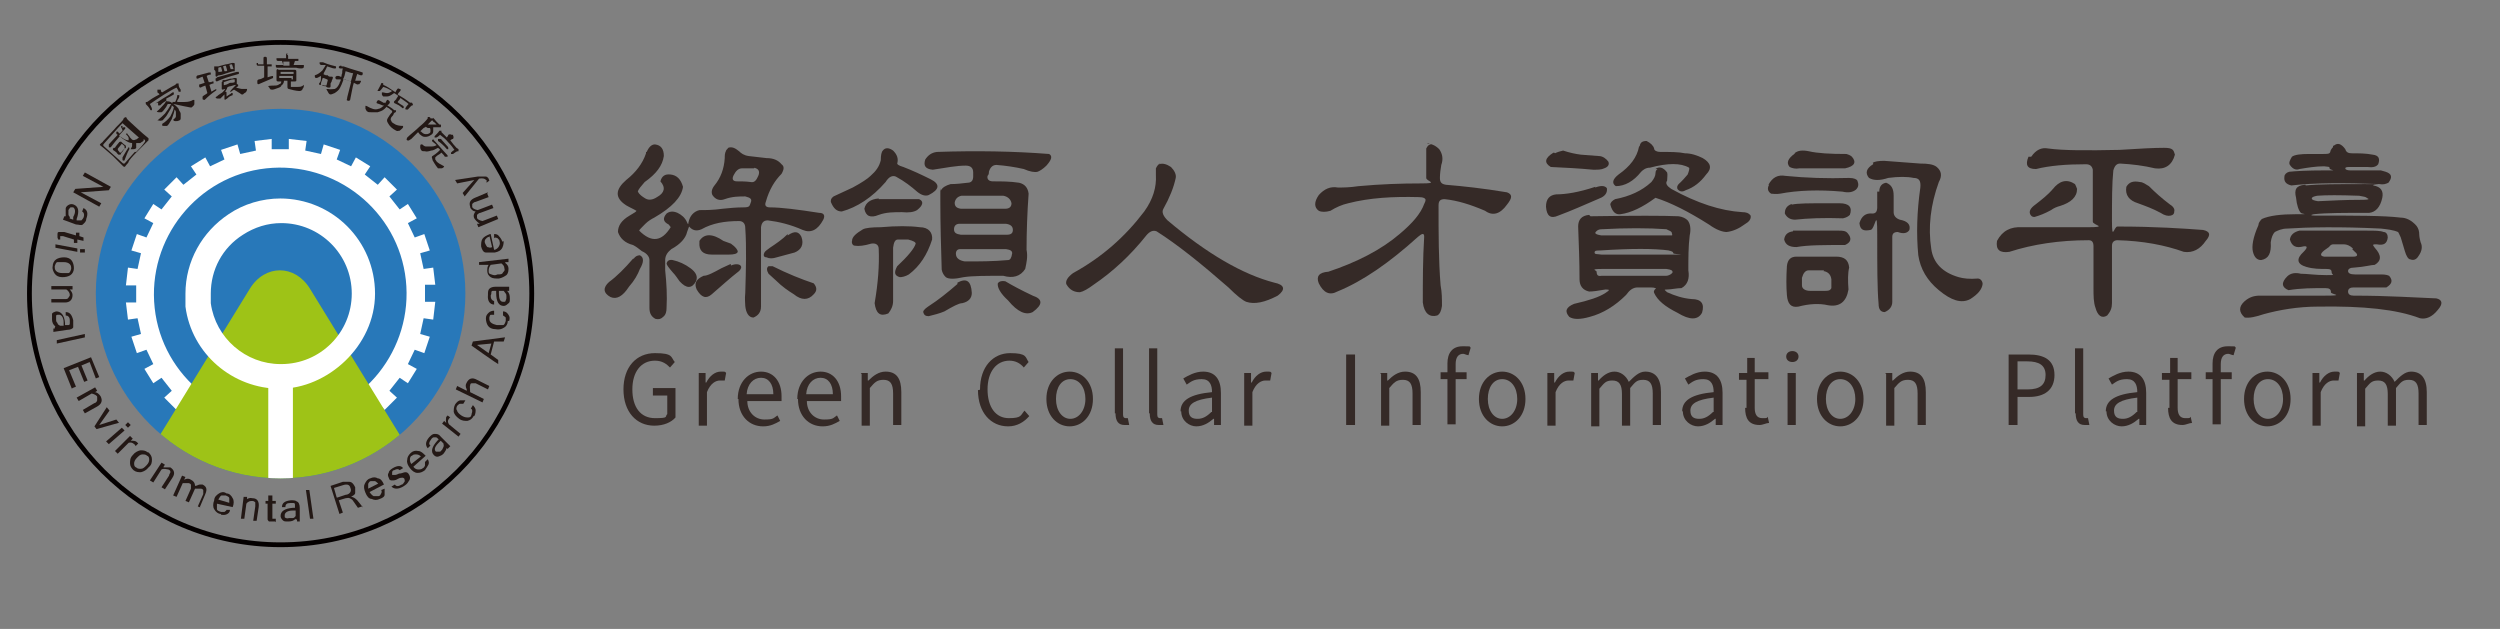 <?xml version="1.0" encoding="UTF-8"?>
<svg id="_圖層_2" xmlns="http://www.w3.org/2000/svg" version="1.1" xmlns:xlink="http://www.w3.org/1999/xlink" viewBox="0 0 365.3 91.9">
  <rect x="0" y="0" width="365.3" height="91.9" fill="#808080" stroke="none"/>
  <!-- Generator: Adobe Illustrator 29.4.0, SVG Export Plug-In . SVG Version: 2.1.0 Build 152)  -->
  <defs>
    <style>
      .st0 {
        fill: #231815;
      }

      .st1 {
        fill: #fff;
      }

      .st2, .st3 {
        fill: none;
      }

      .st3 {
        stroke: #040000;
        stroke-miterlimit: 10;
        stroke-width: .7px;
      }

      .st4 {
        fill: #9ec317;
      }

      .st5 {
        fill: #352a27;
      }

      .st6 {
        fill: #2878b9;
      }

      .st7 {
        clip-path: url(#clippath);
      }
    </style>
    <clipPath id="clippath">
      <circle class="st2" cx="41" cy="42.9" r="27"/>
    </clipPath>
  </defs>
  <g id="_圖層_1-2">
    <g id="logo">
      <g>
        <g>
          <path class="st5" d="M91.1,56.9c0-3.3,1.9-5.3,4.6-5.3s2.3.6,2.9,1.3l-.7.8c-.5-.5-1.1-1-2.2-1-2,0-3.3,1.6-3.3,4.2s1.2,4.2,3.3,4.2,1.4-.2,1.8-.6v-2.7h-2.1v-1.1h3.3v4.3c-.6.7-1.7,1.2-3.1,1.2-2.6,0-4.5-2-4.5-5.3h0Z"/>
          <path class="st5" d="M102.1,54.5h1v1.4h.1c.5-1,1.3-1.6,2.1-1.6s.6,0,.8.2l-.2,1.1h-.7c-.6,0-1.4.4-1.9,1.7v4.9h-1.2v-7.6h0v-.1Z"/>
          <path class="st5" d="M107.8,58.3c0-2.5,1.6-4,3.4-4s3,1.4,3,3.6,0,.5,0,.7h-5c0,1.6,1.1,2.7,2.5,2.7s1.3-.2,1.9-.6l.4.8c-.7.4-1.4.8-2.5.8-2,0-3.6-1.5-3.6-4h-.1,0ZM113,57.6c0-1.5-.7-2.4-1.8-2.4s-2,.9-2.1,2.4h4-.1,0Z"/>
          <path class="st5" d="M116.5,58.3c0-2.5,1.6-4,3.4-4s3,1.4,3,3.6,0,.5,0,.7h-5c0,1.6,1.1,2.7,2.5,2.7s1.3-.2,1.9-.6l.4.8c-.7.4-1.4.8-2.5.8-2,0-3.6-1.5-3.6-4h-.1,0ZM121.7,57.6c0-1.5-.7-2.4-1.8-2.4s-2,.9-2.1,2.4h4-.1,0Z"/>
          <path class="st5" d="M125.8,54.5h1v1.1h.1c.7-.7,1.5-1.3,2.5-1.3,1.6,0,2.3,1,2.3,3v4.8h-1.2v-4.6c0-1.4-.4-2-1.4-2s-1.3.4-2,1.2v5.5h-1.2v-7.6h-.1s0-.03,0-.1h0Z"/>
          <path class="st5" d="M143.2,56.9c0-3.3,1.9-5.3,4.4-5.3s2.2.6,2.7,1.3l-.7.8c-.5-.6-1.2-1-2.1-1-1.9,0-3.2,1.6-3.2,4.2s1.2,4.2,3.1,4.2,1.7-.4,2.3-1.1l.7.8c-.8.9-1.8,1.5-3.1,1.5-2.5,0-4.4-2-4.4-5.3h0s.3,0,.3-.1Z"/>
          <path class="st5" d="M152.9,58.3c0-2.5,1.6-4,3.4-4s3.4,1.5,3.4,4-1.6,4-3.4,4-3.4-1.5-3.4-4ZM158.6,58.3c0-1.7-.9-2.9-2.2-2.9s-2.1,1.2-2.1,2.9.9,2.9,2.1,2.9,2.2-1.2,2.2-2.9Z"/>
          <path class="st5" d="M162.9,60.5v-9.6h1.2v9.7c0,.4.2.5.4.5h.3l.2,1h-.7c-.9,0-1.3-.6-1.3-1.7h-.1v.1Z"/>
          <path class="st5" d="M167.9,60.5v-9.6h1.2v9.7c0,.4.2.5.4.5h.3l.2,1h-.7c-.9,0-1.3-.6-1.3-1.7h-.1v.1Z"/>
          <path class="st5" d="M172.5,60.1c0-1.6,1.4-2.5,4.6-2.8,0-1-.3-1.9-1.5-1.9s-1.6.4-2.2.8l-.5-.9c.7-.4,1.7-1,2.9-1,1.8,0,2.6,1.2,2.6,3.1v4.7h-1v-.9h-.1c-.7.6-1.5,1.1-2.5,1.1s-2.2-.8-2.2-2.2h-.1,0ZM177.1,60.2v-2.1c-2.5.3-3.4.9-3.4,1.9s.6,1.2,1.3,1.2,1.3-.3,2-1c0,0,.1,0,.1,0Z"/>
          <path class="st5" d="M181.8,54.5h1v1.4h.1c.5-1,1.3-1.6,2.1-1.6s.6,0,.8.2l-.2,1.1h-.7c-.6,0-1.4.4-1.9,1.7v4.9h-1.2v-7.6h0v-.1Z"/>
          <path class="st5" d="M196.7,51.8h1.3v10.3h-1.3v-10.3Z"/>
          <path class="st5" d="M201.7,54.5h1v1.1h.1c.7-.7,1.5-1.3,2.5-1.3,1.6,0,2.3,1,2.3,3v4.8h-1.2v-4.6c0-1.4-.4-2-1.4-2s-1.3.4-2,1.2v5.5h-1.2v-7.6h-.1v-.1h0Z"/>
          <path class="st5" d="M214.6,51.9c-.3,0-.6-.2-.8-.2-.7,0-1.1.5-1.1,1.5v1.2h1.6v1h-1.6v6.6h-1.2v-6.6h-1v-1h1v-1.3c0-1.5.7-2.5,2.2-2.5s.9,0,1.2.2l-.3,1h0v.1Z"/>
          <path class="st5" d="M216.1,58.3c0-2.5,1.6-4,3.4-4s3.4,1.5,3.4,4-1.6,4-3.4,4-3.4-1.5-3.4-4ZM221.7,58.3c0-1.7-.9-2.9-2.2-2.9s-2.1,1.2-2.1,2.9.9,2.9,2.1,2.9,2.2-1.2,2.2-2.9Z"/>
          <path class="st5" d="M226.1,54.5h1v1.4h.1c.5-1,1.3-1.6,2.1-1.6s.6,0,.8.2l-.2,1.1h-.7c-.6,0-1.4.4-1.9,1.7v4.9h-1.2v-7.6h0v-.1Z"/>
          <path class="st5" d="M232.5,54.5h1v1.1h.1c.6-.7,1.4-1.3,2.3-1.3s1.7.6,2.1,1.5c.8-.8,1.5-1.5,2.4-1.5,1.5,0,2.3,1,2.3,3v4.8h-1.2v-4.6c0-1.4-.4-2-1.4-2s-1.2.4-1.9,1.2v5.5h-1.2v-4.6c0-1.4-.4-2-1.4-2s-1.2.4-1.9,1.2v5.5h-1.2v-7.8h0Z"/>
          <path class="st5" d="M245.8,60.1c0-1.6,1.4-2.5,4.6-2.8,0-1-.3-1.9-1.5-1.9s-1.6.4-2.2.8l-.5-.9c.7-.4,1.7-1,2.9-1,1.8,0,2.6,1.2,2.6,3.1v4.7h-1v-.9h-.1c-.7.6-1.5,1.1-2.5,1.1s-2.2-.8-2.2-2.2h-.1,0ZM250.4,60.2v-2.1c-2.5.3-3.4.9-3.4,1.9s.6,1.2,1.3,1.2,1.3-.3,2-1c0,0,.1,0,.1,0Z"/>
          <path class="st5" d="M255.2,59.7v-4.2h-1.1v-1h1.2v-2.2h1.1v2.1h2v1h-2v4.2c0,.9.3,1.5,1.1,1.5s.6,0,.8-.2l.2.9c-.4,0-.9.3-1.4.3-1.6,0-2.1-1-2.1-2.5h.2s0,.03,0,.1h0Z"/>
          <path class="st5" d="M261,52.1c0-.5.4-.8.9-.8s.9.3.9.8-.4.8-.9.8-.9-.3-.9-.8ZM261.2,54.5h1.2v7.6h-1.2v-7.6Z"/>
          <path class="st5" d="M265.5,58.3c0-2.5,1.6-4,3.4-4s3.4,1.5,3.4,4-1.6,4-3.4,4-3.4-1.5-3.4-4ZM271.1,58.3c0-1.7-.9-2.9-2.2-2.9s-2.1,1.2-2.1,2.9.9,2.9,2.1,2.9,2.2-1.2,2.2-2.9Z"/>
          <path class="st5" d="M275.5,54.5h1v1.1h.1c.7-.7,1.5-1.3,2.5-1.3,1.6,0,2.3,1,2.3,3v4.8h-1.2v-4.6c0-1.4-.4-2-1.4-2s-1.3.4-2,1.2v5.5h-1.2v-7.6h-.1v-.1h0Z"/>
          <path class="st5" d="M293.5,51.8h2.9c2.3,0,3.8.8,3.8,3s-1.5,3.2-3.7,3.2h-1.7v4.1h-1.3v-10.3h0ZM296.3,56.9c1.8,0,2.6-.7,2.6-2.1s-.9-2-2.7-2h-1.4v4.1h1.5Z"/>
          <path class="st5" d="M303.2,60.5v-9.6h1.2v9.7c0,.4.2.5.4.5h.3l.2,1h-.7c-.9,0-1.3-.6-1.3-1.7h-.1v.1Z"/>
          <path class="st5" d="M307.7,60.1c0-1.6,1.4-2.5,4.6-2.8,0-1-.3-1.9-1.5-1.9s-1.6.4-2.2.8l-.5-.9c.7-.4,1.7-1,2.9-1,1.8,0,2.6,1.2,2.6,3.1v4.7h-1v-.9h-.1c-.7.6-1.5,1.1-2.5,1.1s-2.2-.8-2.2-2.2h-.1,0ZM312.3,60.2v-2.1c-2.5.3-3.4.9-3.4,1.9s.6,1.2,1.3,1.2,1.3-.3,2-1c0,0,.1,0,.1,0Z"/>
          <path class="st5" d="M317,59.7v-4.2h-1.1v-1h1.2v-2.2h1.1v2.1h2v1h-2v4.2c0,.9.3,1.5,1.1,1.5s.6,0,.8-.2l.2.9c-.4,0-.9.3-1.4.3-1.6,0-2.1-1-2.1-2.5h.2s0,.03,0,.1h0Z"/>
          <path class="st5" d="M326.4,51.9c-.3,0-.6-.2-.8-.2-.7,0-1.1.5-1.1,1.5v1.2h1.6v1h-1.6v6.6h-1.2v-6.6h-1v-1h1v-1.3c0-1.5.7-2.5,2.2-2.5s.9,0,1.2.2l-.3,1h0v.1Z"/>
          <path class="st5" d="M327.9,58.3c0-2.5,1.6-4,3.4-4s3.4,1.5,3.4,4-1.6,4-3.4,4-3.4-1.5-3.4-4ZM333.6,58.3c0-1.7-.9-2.9-2.2-2.9s-2.1,1.2-2.1,2.9.9,2.9,2.1,2.9,2.2-1.2,2.2-2.9Z"/>
          <path class="st5" d="M337.9,54.5h1v1.4h.1c.5-1,1.3-1.6,2.1-1.6s.6,0,.8.2l-.2,1.1h-.7c-.6,0-1.4.4-1.9,1.7v4.9h-1.2v-7.6h0v-.1Z"/>
          <path class="st5" d="M344.4,54.5h1v1.1h.1c.6-.7,1.4-1.3,2.3-1.3s1.7.6,2.1,1.5c.8-.8,1.5-1.5,2.4-1.5,1.5,0,2.3,1,2.3,3v4.8h-1.2v-4.6c0-1.4-.4-2-1.4-2s-1.2.4-1.9,1.2v5.5h-1.2v-4.6c0-1.4-.4-2-1.4-2s-1.2.4-1.9,1.2v5.5h-1.2v-7.8h0Z"/>
        </g>
        <g>
          <path class="st5" d="M92.6,37.8c.2-.3.5-.5.9-.5.6.3.6,1,0,2-.3.8-.8,1.7-1.6,2.6-.9,1.4-1.8,1.9-2.7,1.5-1.1-.6-1.1-1.4-.2-2.2,1.1-.8,2.3-2,3.5-3.4,0,0,.1,0,.1,0ZM94.5,22.2c.3-.7.7-1.1,1.2-1.1.9.1,1.3.7,1.3,1.7-.2,1.4-1.1,2.6-2.8,3.8-.5.6-.9,1-1,1.4.2.4.6.7,1.1,1s1.1.2,1.7-.2c1.1-.6,1.3-1.4.5-2.3.2-.8.7-1.1,1.5-1,.9.1,1.5.7,1.8,1.8-.2,1.5-1.6,3-4.2,4.5-.4.2-.9.5-1.3.9-.6.6-.9.9-.9,1,1.8,1.8,3.3,1.6,4.6-.5,0,0-.1-.2-.3-.4-.8-.4-.9-.9-.3-1.6.4-.3.9-.4,1.6-.1.6.3,1.1.7,1.4,1.4.1.3.2.3.2,0,.2-1,.8-1.6,1.6-1.8.9,0,2,0,3.4-.2,1-.1,2-.2,3-.2s.9-.2,1.1-.7,0-.7-.8-.9c-.9,0-1.9,0-3,.4-.8.3-1.4,0-1.8-.6-.2-.4-.1-.9.3-1.4.9-1.1,1.4-2.4,1.5-4,0-.4,0-.7.2-1.1,0-.1.2-.2.3-.4.5-.2,1,0,1.6.5.3.3.7.6,1.4.7l2.6.3c1,0,1.7.3,2.2.9.4.3.4.7,0,1.4-1,1-1.8,2.3-2.3,4.1-.2.5,0,.8.6.8,1.6,0,4,.3,7.2.8.7,0,.9.4.6,1-.8,1.5-1.8,2-3,1.5-1.8-.8-3.5-1.2-5.1-1.4-.6,0-.9.3-1,1v11.6c0,.8-.4,1.3-1.1,1.6-.7,0-1.1-.7-1.2-1.7,0-.4-.1-1,0-1.9.1-3.4.2-6.6,0-9.5,0-.7-.4-1-.9-1-2.1,0-3.9.3-5.5,1.2-.7.3-1.3.2-1.8-.4,0,0-.1.2-.3.8-.2.9-1,1.8-2.3,2.5-.5.4-.9.9-.9,1.6v1.5c.2,1.9.3,3.7.2,5.5,0,.5-.1,1-.5,1.3-.3.3-.6.4-1.1.3-.6-.3-.9-.8-.9-1.6v-7c0-.5-.4-1-1.1-1.3-.5-.4-.9-.7-1.3-.9-1.2-.3-1.9-1-2.2-1.9,0-.9.5-1.7,1.7-2.4.7-.4,1-.6,1-.7-.5-.3-1-.5-1.5-.8-1.7-1.1-1.6-2.3,0-3.7,1.4-1.1,2.4-2.4,2.9-3.9h0v-.2c.07,0,.1,0,.1,0h0ZM97.4,38.5c.1-.4.4-.6.9-.5.9.2,1.8.6,2.6,1.2.8.6,1.1,1.2.8,1.9-.6,1.1-1.4,1.1-2.4,0-.3-.4-.6-.9-1-1.3-.6-.7-.9-1.1-.9-1.3h0ZM106.8,38.8c.7-.3,1.2-.2,1.4,0s.1.5-.2.8c-1.3,1-2.6,2.2-4,3.4-.8.7-1.5.5-2.2-.7-.4-.9-.1-1.5,1-2,.6,0,1.5-.5,2.6-1.1.4-.2.9-.4,1.3-.6h.1s0,0,0,0v.2ZM102.2,35.2c.7-1.1,1.9-1.1,3.5,0l1.1.4c.7.5,1,.9,1,1.2-.1.3-.6.4-1.3.4h-2.5c-1.3,0-1.9-.6-1.8-1.8h0v-.2ZM110.2,24.6h-1.8c-.5,0-.9.4-1.2,1s-.1.9.5.9,1.3,0,2,.1c.5.1.8-.2,1.1-.9.3-.7,0-1.1-.7-1.2h.1v.1h0ZM115.1,34.4c1-.7,1.6-.6,2,.2.4,1.1,0,1.9-1,2.3l-2.6.7c-.6.2-1.1.2-1.5,0-.4,0-.5-.3-.3-.7.1-.2.4-.4.8-.7.9-.6,1.8-1.2,2.6-2h0v.2ZM112.2,38.9h.7c2.2,1.1,4.2,1.9,6,2.5.5.6.5,1.1,0,1.6-.8.9-1.8.9-2.9,0-.8-.5-1.7-1.1-2.6-2l-1.1-1c-.3-.5-.3-.9,0-1.1h-.1s0,0,0,0h0Z"/>
          <path class="st5" d="M129,22c.3-.4.8-.5,1.5,0,.6.6.8,1.2.6,1.9,0,.1.2.3.9.5,1.3.5,2.6,1.1,4,1.8,1.4.7,1.3,1.5-.3,2.3-.5.2-1.1,0-1.7-.5-.8-.7-1.8-1.5-3.1-2.2-.5-.2-1,0-1.5.8-2,2.3-4.2,3.7-6.4,4.3-.7,0-1.2-.4-1.6-1.4,0-.3,0-.5.4-.8l2.8-1.3c1.3-.7,2.2-1.3,2.6-1.7.8-.7,1.3-1.4,1.5-2.3,0-.7.1-1.2.3-1.4h0ZM128.7,33.2c2.3-.2,4.2-.2,5.7,0,1.3,0,1.9.8,1.8,1.8-.7,2.2-1.8,3.9-3.4,5.1-.5.3-1,.4-1.3.4-.8-.2-.9-.7-.4-1.6,1.6-1.5,2.5-2.6,2.7-3.3,0-.2-.3-.4-1.1-.6h-1.5c-.4,0-.6.4-.7,1.2v7.8c0,.7-.3,1.3-.7,1.8-1.2.5-1.8,0-2-1.5.5-2.9.7-5.5.6-7.9,0-.7-.5-.9-1.1-.8-1,.3-1.8.4-2.4.3-.3,0-.5-.4-.4-.7,0-.6.6-1.1,1.6-1.7.4-.2,1.3-.3,2.6-.3h0ZM128.4,29.1h5.9c.7.3.6.9-.3,1.6-.5.3-1.2.4-2.2.3-1.2,0-2.3,0-3.4.4-1.2.5-1.9.2-2.1-.9.2-.9.9-1.4,2.1-1.5h0v.1ZM139.9,41.3c1.3-.7,2-.3,2.1,1.5,0,.8-.5,1.3-1.4,1.5-.5,0-1.4.5-2.6,1.2-.7.3-1.5.5-2.3.7-.5,0-.7-.2-.8-.6,0-.3.4-.6,1-1,1.1-.7,2.5-1.8,4-3.1h0v-.2ZM136.9,22.2c5.8-.2,11.3-.1,16.4.3.5.3.4.8-.4,1.7-.5.5-1,.8-1.3.9-.4.1-1.1,0-2-.4-1.3-.3-2.7-.5-4-.6-.5,0-.9.3-1.1,1,0,.2,0,.4-.2.6-.1.5.2.8.8.8,1.2,0,2.5,0,3.8.2.9.2,1.3.8,1.4,1.6-.2,2.8-.3,5.6-.3,8.2.2,1,0,1.9-.2,2.8-.7,1.1-1.8,1.4-3.2,1-2.5,0-4.5,0-5.8.2-1.3.3-2.2.3-2.6,0-.3-.3-.5-.6-.6-1.1-.1-3.3-.2-6.7-.2-10s0-1.2.1-1.6c.2-.4.7-.7,1.4-.9.8,0,1.7-.1,2.5-.2.5,0,.8-.3.8-.9v-.6c0-.7-.4-1-1.1-1-1.3,0-2.9.3-4.8.6-1.1-.1-1.4-.6-1.1-1.5.4-.6.9-1,1.7-1.1h0q0,.07,0,0h0ZM147,32.7h-6.8c-.5,0-.8.3-.8.8s.3.7,1,.8h6.7c.6,0,.9-.2.9-.7s-.3-.8-1-.9h0ZM146.6,28.6h-6.1c-.5.1-.9.4-1,1,0,.5.2.8.9.9h6.5c.6,0,.9-.3.9-.8-.1-.6-.6-1-1.2-1.1h0ZM146.9,36.4h-6.6c-.5,0-.7.4-.6.9.1.5.6.8,1.3.9,2.1,0,4.1,0,6.3-.2.3,0,.5-.3.6-1,0-.3-.2-.5-.9-.6,0,0-.1,0-.1,0ZM145.8,41.4c.2-.3.6-.4,1.1-.3,1,.6,2.3,1.3,4,2.1,1.5.5,1.5,1.3,0,2.4-1,.5-2.2,0-3.6-1.7-1.1-1-1.6-1.9-1.5-2.5h0Z"/>
          <path class="st5" d="M169.4,24c.5-.2,1.1,0,1.7.4.5.5.8,1.1.7,1.6-.3,1.4-.9,2.9-1.8,4.5-.3.5,0,1.1.6,1.7,5.8,4.9,11,7.9,15.6,9.1,1.5.3,1.7,1,.5,1.9-1.9,1-3.4,1.3-4.6.9-.5-.2-1.4-.9-2.6-2.1-4-3.5-7.5-6.3-10.5-8.2-.5-.2-1,0-1.5.6-2.3,2.9-4.9,5.3-7.7,7.2-.8.6-1.5,1-2,1.1-.8,0-1.5-.3-2-1.2-.1-.5.2-1,1-1.6,4.2-2.3,7.6-5.3,10.4-9,1.3-1.8,1.8-3.6,1.7-5.3v-1c.2-.4.4-.7.7-.7h-.2q0,.07,0,0v.1Z"/>
          <path class="st5" d="M208.6,21c.5,0,1.1.2,1.7.8.5.7.6,1.5.3,2.3-.1.6-.2,1.3-.2,1.9s.2.9.9,1c2.4.2,5.3.5,8.9,1.1.8.3.8.8,0,1.8-1,1.4-2.1,1.7-3.2.9-2.1-.9-4-1.5-5.9-1.7-.6,0-.9.2-.9.9,0,4.1,0,8,.3,11.7.2,1,.2,2,.2,3-.1.7-.3,1.2-.7,1.4-1.1.3-1.9-.3-2.1-1.9,0-3.2,0-6.4.2-9.6,0-.6-.3-.5-.9,0-4.2,3.8-8.1,6.5-11.8,8-1.1.6-2,.2-2.7-1.2-.4-1,0-1.6,1.4-1.7,4.2-1.4,7.7-3.2,10.4-5.5,1.9-1.6,3.1-3,3.6-4.4.1-.2.2-.4.2-.6s-.3-.4-1-.4c-3.8-.1-7.2.1-10.3.9-.9.2-1.8.6-2.6,1.1-.7.2-1.3.2-1.7,0-.7-.5-.7-1.3,0-2.3.8-.9,1.7-1.3,2.8-1.1.7,0,1.7,0,3-.2,3.3-.3,6.3-.4,9.1-.4s.8-.3.8-.8v-4.3c.2-.4.4-.6.7-.6h0l-.5-.2h0v.1Z"/>
          <path class="st5" d="M233.1,27.4c.8-.3,1.4-.3,1.7.1.1.7-.3,1.2-1.1,1.5-2.1.9-4.1,1.8-6,2.5-1.1.5-1.7.1-1.8-1.3,0-1.1.5-1.7,1.5-1.8,1.4,0,3.3-.3,5.7-1.1h0q0,.07,0,0v.1ZM227.2,22.4c.4-.2.8-.3,1.2-.4.9.3,1.8.5,2.6.6l2.6.2c.6,0,1.1.4,1.4.8.2.4,0,.8-.6,1-.4.2-.9.2-1.6.2-2.1-.2-4.1-.3-6.2-.4-1-.6-.9-1.3.4-2.1h0s.2.1.2,0v.1ZM232.4,31.6c6.4-.1,10.7-.1,12.9,0,.6.1,1,.3,1.3.6.4.5.5,1.3.3,2.2-.2,1.6-.2,3.3-.2,5.1.2,1.2-.1,2.1-1,2.6-.7,0-1.5.2-2.1.2s-.3.1,0,.4c1.1.5,2.3.9,3.6,1,1.4,0,1.9.7,1.5,2-.6,1.1-1.8,1.1-3.6,0-1.8-.9-2.9-1.8-3.4-2.9-.1-.2,0-.4.2-.6.2,0,0-.2-.7-.2h-1.9c-.7,0-1.2.4-1.7,1.1-1.6,1.6-3.4,2.7-5.3,3.2-1.4.4-2.4.4-3,0-.7-.8-.5-1.4.7-1.9,2.2-.5,3.7-1,4.6-1.6.6-.4.7-.5,0-.5-1.1.2-1.9.3-2.4.3-.9-.2-1.4-.8-1.4-1.8,0-2.5-.1-5-.2-7.7,0-1,.5-1.6,1.6-1.7h0s.2.2.2.2ZM243.9,36.6c-2.2-.3-5.6-.3-10.1,0-.5,0-.8,0-.8.3s.4.2,1,.3h9.7c3.9,0,.8,0,.8-.2s-.2-.3-.7-.4c0,0,.1,0,.1,0ZM243.6,33.5c-2.8-.2-6-.2-9.6,0-.5,0-.8.3-.9.5,0,.2.3.3.9.4h10.3s.1,0,0-.3c0-.3-.4-.4-.8-.6,0,0,.1,0,.1,0ZM243.4,39.3h-9.3c-1.9,0-.8.2-.8.4,0,.5.2.7.7.6h9.4c.5,0,.9-.3,1-.5,0-.3-.2-.4-.9-.5h-.1ZM241.9,24.7c.5-.4,1.1-.3,1.7.5.1.3,0,.8,0,1.2-.3.4,0,.8.6,1.2,3.8,2.1,7.2,3.2,10.4,3.4.5,0,.9.1,1.2.5.1.5-.2.9-.9,1.3-.8.6-1.7,1-2.6,1.1-.6,0-1.5-.3-2.6-1.1-3-1.9-5.6-3.2-7.8-3.9-1.9,1.4-3.6,2.2-5.1,2.4-.7.1-1.2-.3-1.5-1.4,0-.3.3-.6.7-.8,2.1-.4,3.9-1.2,5.3-2.5.4-.5.6-.9.6-1.3s.2-.5.3-.6h-.3ZM239.6,21.3c.1-.5.4-.7,1-.7.6.3,1,.7,1.1,1.1,0,.3.4.5.9.5,1.5,0,2.7,0,3.6.2.9,0,1.8.3,2.6.7,1.2.7,1.4,1.5.5,2.4-.8,1.1-1.8,1.9-3,2.3-.5.3-.9.2-1.2-.2-.1-.3,0-.6.5-1,.2-.2.5-.5,1-1.1.2-.5.3-.9.2-1-1.2-.7-3.1-.7-5.7,0-.6,0-1,.3-1.3.6-1.1,1.4-2.4,2.1-3.7,2.1-.6-.4-.5-1,.4-1.7,1.7-1.2,2.7-2.5,3-4.1h0s.1-.1.1,0v-.1Z"/>
          <path class="st5" d="M258.4,27c.6-1.1,1.4-1.5,2.5-1.3,3,.3,6.1.4,9.3.3.7,0,1.1.2,1.2.4.2.5.2.9-.2,1.3-.5.4-1.1.5-2,.3-3.4-.3-6.5-.2-9.1.3-.6.1-1.1,0-1.3,0-.5-.3-.6-.8-.3-1.3,0,0-.1,0-.1,0ZM262,33.7h6.7c.5,0,1,0,1.3.4.6.7.5,1.3-.4,1.7-3.1,0-5.4,0-7.1.3-1,0-1.6-.3-1.8-1.1.1-.7.5-1.1,1.3-1.2h0v-.1ZM261.8,29.9c.9-.2,2.6-.2,5.2-.2h1.8c1.4,0,1.9.6,1.5,1.7-.2.2-.5.4-1,.5-2.8-.1-5.2,0-7,.2-.7,0-1.2-.3-1.5-.9,0-.6.2-1.1,1-1.4h0v.1ZM261.1,38.9c.1-1,.6-1.4,1.4-1.4h5.8c1.2,0,1.8.5,1.9,1.6-.2.8-.2,1.9-.1,3.2-.3,1.8-1.3,2.6-3,2.3-1.3-.3-2.8-.2-4.3.2-1.1.2-1.6-.4-1.7-1.7-.1-1.2-.1-2.6,0-4.2h0ZM262.2,22.4c.5-.4,1.1-.5,2.1-.3,1.3.3,3.1.4,5.5.4.3.1.6.2.8.4.7.8.4,1.4-1,1.7h-6.7c-.5.1-1,0-1.4-.2-.5-.6-.3-1.2.8-2h-.1,0ZM266.5,39.5h-2.2c-.5,0-.8.4-1,1.1v1.1c0,.5.5.8,1.2.8h2.1c.5,0,.8,0,1-.4v-1.3c-.1-.7-.5-1.1-1.2-1.2h.1v-.1ZM274.6,28c0-.8.4-1.2,1-1.3.8.3,1.1.9,1.1,1.9v2.4c0,.5.3.9.9,1.1,1.1.2,1.6.7,1.4,1.5-.3.5-.9.6-1.7.3-.5,0-.8.2-.8.7v9.5c0,.7-.4,1.2-1.1,1.5-.6,0-.9-.4-.9-1.2-.2-2.2-.2-5.5-.2-10s-.3-.8-1-.8c-1,.2-1.5,0-1.6-1,.3-1,.9-1.5,1.9-1.4.4,0,.7-.2.7-.9v-2.3h.3ZM273.6,23.8c.3-.2.9-.3,1.7-.3l5.3.4c1.1,0,1.9.1,2.4.5.7.6.8,1.3.3,2.2-1.2,3.3-1.6,6.6-1.1,9.8.3,2,1.6,3.4,4,4.1.7.2,1.6.3,2.8.2.4,0,.7.4.7.8-.1.8-.7,1.5-1.8,2.2-1.3.7-2.8.2-4.6-1.3-1.7-1.4-2.7-3.1-3-5.1-.3-3.1-.2-6.4.3-9.9.1-1-.2-1.4-1-1.4-.9-.2-2.2-.2-3.7,0-1.2.4-2.1.4-2.8,0-.6-.7-.4-1.4.6-2v-.2q-.07,0,0,0h-.1Z"/>
          <path class="st5" d="M296.8,22.9c.7-1,1.5-1.4,2.5-1.2,2.2.3,5.7.3,10.4.2,3-.2,5.2-.3,6.5-.3s1.4.3,1.6,1c-.4,1.5-1.4,2.2-2.9,2-1.7-.4-3.3-.6-5.1-.7-.5,0-.8.3-1,1-.2,1.9-.2,4.4-.2,7.4s.3.8.8.8c5.6,0,9.8.3,12.5.5,1,.2,1.2.7.4,1.6-.8,1.2-1.9,1.8-3.2,1.6-2.8-1-6-1.6-9.7-1.7-.5,0-.8.3-.8.8v8.4c0,.7-.2,1.2-.7,1.8-.8.5-1.4,0-1.7-1.1-.3-.8-.3-1.8-.3-2.9v-6.1c0-.6-.2-.9-.7-.9-4.3,0-8.2.6-11.6,1.7-1.4.2-2-.3-1.8-1.6.8-1.5,2-2.1,3.7-2h9.5c3.2,0,.8-.3.8-.8v-7.6c-.1-.5-.4-.8-1-.8-2.9,0-5.3.2-7.3.7-1.3,0-1.6-.6-1.1-1.8h.4ZM299.9,27.7c1-1.3,2.1-1.6,3.3-.8.1.2.2.4.3.7,0,1.2-.9,2-2.5,2.5-.4.1-.9.3-1.3.6-.9.5-1.7.8-2.4,1-.2,0-.4,0-.6-.3-.3-.5,0-1,.7-1.5.9-.7,1.8-1.4,2.6-2.3,0,0-.1.1-.1,0v.1ZM310.7,27.3c.4-.7,1-.9,2-.7.4,0,.8.3,1.3.6.9.9,1.9,1.8,3.1,2.7.5.3.7.7.6,1,0,.3-.1.5-.5.6s-.9,0-1.5-.4c-1.1-.6-2.2-1-3.3-1.4-1.3-.4-1.9-1.2-1.7-2.4h0Z"/>
          <path class="st5" d="M335.8,33.7h10.1c1.1,0,1.9,0,2.4.2.4,0,.6.4.6.8-.1.9-.6,1.2-1.6,1-.6,0-.7,0-.3.5,1,1.1,1,1.9,0,2.5-.5,0-1.5.3-3,.4-.6,0-.9.2-.9.5s.3.5,1,.5h3.5c.6,0,1.1,0,1.5.2.6.7.4,1.2-.4,1.7h-4.8c-.5,0-.8.2-.8.6s.3.6.8.6c5.2,0,9.3.3,12.1.4.9.2,1,.8.2,1.7-.8,1-1.7,1.4-2.6,1.2-3.4-1.3-8.3-1.8-14.8-1.7-3.1,0-5.8.5-8,1.1-1.2.4-2.1.6-2.8.5-.9-.8-.9-1.6,0-2.4.7-.6,1.4-.8,2.2-.8h9.5c3.2,0,.8-.2.9-.5,0-.4-.2-.6-.8-.6-1.8,0-3.6,0-5.4.3-1-.4-1.1-1.1-.2-2,.5-.5,1.2-.6,2-.4.9,0,2.1.2,3.7.2s.8,0,.8-.4-.2-.5-.8-.5c-.9,0-1.9,0-2.9-.3-1.4-.4-1.5-1.2-.4-2.2.6-.6.6-.9,0-.8-1.1.3-1.7,0-2-1,.1-.7.6-1.1,1.4-1.3h-.2ZM336.9,27.1c1.9-.2,4.8-.2,8.6-.2s.9,0,1.3.2c1.1.2,1.5.8,1.3,1.8-.3,1.4-1,2.1-1.9,2.2-3.6,0-6.3,0-8.1.2-.5.1-.5.2.1.2,6,0,10.2,0,12.6.3.8,0,1.6.4,2.3,1.2.3.4.4.8.4,1.3,0,0,0,.4.2,1.1.3.6.2,1.3-.3,2-.3.5-.7.7-1.2.5-.3,0-.6-.5-.8-1.2-.2-.7-.4-1.3-.6-2-.2-.4-.3-.7-.4-.8-.7-.3-1.6-.4-2.5-.5-6.1-.3-10.7-.2-13.7,0-.8,0-1.4.3-1.8.5-.3.3-.5.8-.6,1.5.1,1.6-.3,2.4-1.4,2.6-.6,0-1-.4-1.2-1.2s0-2.1.8-3.9c0-.3.2-.6.5-.9,1.1-.5,2.8-.7,5-.7s.9,0,.7-.2c-.3-.3-.6-1.1-.7-2.2-.3-1.2,0-1.8,1.3-1.9h.1c0,.07,0,.1,0,.1h0ZM341,21.3c.6-.5,1.1-.3,1.7.5.1.4.4.6.9.6,1,0,2.1,0,3.1.2.9.1,1.1.6.8,1.4-.3.4-.8.5-1.6.4h-2.4c-.5,0-.8,0-.8.2s.3.3.8.3h4.4l.7.2c.9.3,1,.8.4,1.6-.4.2-.8.3-1.3.2-5.2-.2-9.5-.2-12.9.2-.8-.2-1.1-.6-1-1.3,0-.3.3-.6.7-.7.9-.1,2.7-.2,5.1-.2s.8,0,.8-.3-.2-.2-.8-.3c-1.2,0-2.4.2-3.6.4-.5.2-1,0-1.4-.6-.2-.3,0-.7.3-1.2.4-.3,1.3-.4,2.5-.4h2c.7,0,1,0,1.1-.3,0-.2.2-.5.4-.7h0v-.2q.07,0,0,0h.1ZM344.6,28.6c-2.7-.1-4.7-.1-6,0-.5.1-.8.2-.8.4s.3.3.9.4c2-.1,4.1-.2,6.1-.2s1.1-.2,1-.3c0-.1-.5-.2-1.1-.3h-.1ZM343.8,36.3c-.4-.4-.9-.6-1.3-.6h-1.5c-.2,0-.4,0-.7.4l-.7.5c-.6.5-.6.8,0,.9h4.3c.6,0,.7-.3.2-.7l-.4-.4h0s.1,0,.1-.1Z"/>
        </g>
      </g>
      <g>
        <circle class="st3" cx="41" cy="42.9" r="36.7"/>
        <g class="st7">
          <g>
            <circle class="st6" cx="41" cy="42.9" r="27"/>
            <rect class="st1" x="38.7" y="62.6" width="4.5" height="2.6" rx=".4" ry=".4"/>
            <path class="st1" d="M37.4,22l-.2-1.4,2.5-.3v1.5h2.5v-1.5l2.6.3-.2,1.4,2.3.5.4-1.4,2.4.8-.5,1.4,2.1,1,.7-1.3,2.1,1.3-.8,1.2,1.9,1.5,1-1.1,1.8,1.8-1.1,1,1.5,1.9,1.2-.8,1.3,2.1-1.3.7,1,2.1,1.4-.5.8,2.4-1.4.4.5,2.3,1.4-.2.3,2.5h-1.5v2.5h1.5l-.3,2.6-1.4-.2-.5,2.3,1.4.4-.8,2.4-1.4-.5-1,2.1,1.3.7-1.3,2.1-1.2-.8-1.5,1.9,1.1,1-1.8,1.8-1-1.1-1.9,1.5.8,1.2-2.1,1.3-.7-1.3-2.1,1,.5,1.4-2.4.8-.4-1.4-2.3.5.2,1.4-2.5.3v-1.5h-2.5v1.5l-2.6-.3.2-1.4-2.3-.5-.4,1.4-2.4-.8.5-1.4-2.1-1-.7,1.3-2.1-1.3.8-1.2-1.9-1.5-1,1.1-1.8-1.8,1.1-1-1.5-1.9-1.2.8-1.3-2.1,1.3-.7-1-2.1-1.4.5-.8-2.4,1.4-.4-.5-2.3-1.4.2-.3-2.5h1.5v-2.5h-1.5l.3-2.6,1.4.2.5-2.3-1.4-.4.8-2.4,1.4.5,1-2.1-1.3-.7,1.3-2.1,1.2.8,1.5-1.9-1.1-1,1.8-1.8,1,1.1,1.9-1.5-.8-1.2,2.1-1.3.7,1.3,2.1-1-.5-1.4,2.4-.8.4,1.4s2.3-.5,2.3-.5ZM22.6,45c1.1,10.1,10.3,17.4,20.4,16.3,10.1-1.1,17.4-10.3,16.3-20.4-1.1-10.1-10.3-17.4-20.4-16.3s-17.4,10.3-16.3,20.4Z"/>
            <path class="st4" d="M17.8,72.8h46.3l-18.8-30.6c-2.2-3.6-6.6-3.6-8.8,0l-18.8,30.6h.1Z"/>
            <path class="st1" d="M41,29c-2.7,0-5.4.8-7.6,2.3-3.9,2.6-6.3,6.9-6.3,11.6s0,1.3,0,1.9c.9,6.9,6.9,12,13.8,12s13.9-6.2,13.9-13.9-6.2-13.9-13.9-13.9h.1ZM41,53.2c-5.1,0-9.5-3.8-10.2-8.9v-1.4c0-3.5,1.7-6.7,4.7-8.6,1.7-1.1,3.6-1.7,5.6-1.7,5.7,0,10.3,4.6,10.3,10.3s-4.6,10.3-10.3,10.3h-.1Z"/>
            <rect class="st1" x="39.2" y="54.2" width="3.6" height="20.9"/>
          </g>
        </g>
        <g>
          <path class="st0" d="M14.6,21.1l.2-.2s.2-.1.3-.3l1.6-1.7c.3-.4.8-.8,1.3-1.4,0,0,0-.2.2-.3,0-.1.2-.1.3,0h0c0,.2.3.4.6.7.4.4.8.7,1.2,1.1.3.3.8.7,1.4,1.2v.3c-.6.6-1.2,1.2-1.7,1.7-.7.7-1.1,1.2-1.2,1.4,0,.2-.3.4-.5.7,0,.1-.2.1-.3,0-.6-.6-1.1-1.1-1.5-1.5-.5-.4-1.1-1-1.9-1.6v-.4h0s0,.3,0,.3ZM19.9,22.2c.4-.4.9-.9,1.3-1.5v-.2l-.2-.2c0,.2,0,.3-.2.4,0,0-.2.1-.3.2h-.6v.7c0,.1-.2.2-.4.2h-.4c0-.1.2-.3.2-.5v-.4h0c-.4,0-.7-.2-1-.4-.2-.1-.5-.3-.8-.6-.6.7-1,1.2-1.3,1.6,0,0-.2.1-.3,0v-.4l1.3-1.4s-.2-.1-.2-.2v-.2c0-.1.2-.1.3,0,0,0,0,.2.2.2l.4-.4s0-.2-.2-.5v-.2h.2v.5h0c0-.2,0-.3.2-.3h.2v.2c-.3.3-.6.7-.9,1,.2.2.4.3.7.5.2.1.4.2.7.2v-.3c0-.2-.2-.4-.4-.6h0c0-.1.2-.1.2-.1,0,.1.2.3.3.4,0,.1.2.3.4.5h0c.2.1.3.1.5,0,.2,0,.3-.2.5-.3l-2.4-2.1h0c-.7.7-1.6,1.8-2.8,3.1v.2c1,.9,2,1.8,2.9,2.6h.2c.4-.5.9-1,1.5-1.7h.2ZM16.6,21.6h.2c0-.1.6-.8.6-.8h0c0-.1.3-.1.3-.1.2.2.4.4.7.6v.3s-.3.2-.4.4c0,.1-.3.3-.4.6h-.3l-.2-.2c0-.1-.3-.3-.6-.5v-.2h0s0-.1.1,0v-.1ZM18.2,21.6v-.2c0-.1-.2-.2-.4-.4l-.4.5s-.2.2-.2.3h0c0,.2.2.3.3.5h.2c0-.1.2-.2.3-.4,0,0,.2-.2.3-.2h0s0-.1-.1,0v-.1ZM18.9,21.6h0v.2c-.3.5-.5,1.1-.7,1.6,0,.1-.2.1-.3,0v-.4c.4-.7.7-1.2.9-1.5h0l.1.1Z"/>
          <path class="st0" d="M23.1,13.1h.4c0,.2,0,.3.2.4.7-.4,1.3-.8,1.9-1.1l.2-.2h.3c0,.3,0,.5.3.9v.3h-.3c0-.2-.2-.4-.3-.6-.5.2-1.1.6-1.8,1-.8.5-1.5,1-2.1,1.4.2.4.3.6.3.7v.2h-.2c-.2-.4-.5-.7-.7-.9v-.3h.2c.4-.3,1-.7,1.8-1.1h0c0-.1-.2-.2-.3-.3v-.4h.2-.1ZM22.6,15.1s.2,0,.3-.1l.9-.6,1-.6.4-.3h.2v.3c-.3.2-.7.4-1.1.6h0v.4c.3,0,.6,0,.9.3.3.2.6.4.9.8,0,.2.3.5.3.7v.6c0,.2,0,.3-.2.4s-.3.1-.5.1-.3,0-.4-.2h0c.2-.2.4-.3.4-.5v-.5c0-.2,0-.3-.2-.5h0c0,.3-.2.8-.4,1.4-.3.5-.5.9-.7,1h-.4c-.2,0-.3,0-.3-.1v-.2c.5-.3.9-.7,1.2-1.1.2-.4.4-.8.5-1.3h0c0-.1-.2-.2-.3-.3h0c0,.3-.2.6-.4.9-.2.3-.3.6-.6.9-.2.2-.3.4-.4.4s-.3.1-.5,0h-.2c.5-.4.8-.7,1.1-1,.3-.4.6-.8.9-1.4h-.5c0,.1-.2.3-.2.4-.3.4-.5.7-.7.8h-.4s-.2,0-.3-.1h0c.4-.3.7-.7,1-1,.2-.2.3-.4.4-.6,0,0-.2.1-.3.2-.2.1-.4.3-.6.5h-.3v-.4l-.4.1h-.1ZM25.8,13.9h.4v.2c0,.2-.2.4-.3.6v.2h1.1c.5,0,.9-.1,1.2-.3h.2v.6c0,.2-.3.4-.4.5h-.2c-.6-.1-1.5-.3-2.4-.5h-.2v-.3h.4c.2-.4.3-.7.3-1h-.2.1Z"/>
          <path class="st0" d="M29,11l1.5-.4h.3v.3c-.2,0-.5.1-.6.2l.3.9h.4c0-.1.2-.1.3-.1v.3c-.2,0-.4.1-.6.2l.3,1c.3-.2.5-.3.7-.4h0v.2c-.6.4-1.2.9-1.7,1.4,0,0-.2,0-.3-.1v-.4c.2-.2.5-.3.7-.5l-.3-1.1c-.3.1-.5.2-.7.3,0,0-.2,0-.2-.2v-.2s0-.1.2-.1l.6-.2-.3-.9c-.3.1-.5.2-.7.3,0,0-.2,0-.2-.1v-.2s0-.1.2-.2h-.3.4ZM31.4,9.7h.5l1.1-.3c.2,0,.5-.1.9-.2h.2s.2,0,.2.1h0v1.1c-.4,0-.8.2-1.2.3-.5.2-.9.3-1,.3s-.3,0-.4.2c0,0-.2,0-.2-.1v-.5c0-.1,0-.3-.2-.4v-.3h0v-.2h.1ZM32.4,11.7h.5l.7-.2c.2,0,.4,0,.6-.1h.2s.2,0,.2.1h0v.9c-.3,0-.6.1-.9.2-.2,0-.4.1-.5.2h0c0,.2-.2.4-.3.6,0,0,.2,0,.2.1v.6h0c.4-.3.7-.4.7-.5h.2v.3c-.3.1-.5.2-.7.4,0,0-.2.2-.3.2h0c0,.1-.2.1-.2,0h0v-.7h0c-.2.2-.4.4-.6.6h-.5s-.2-.1-.2-.2h0c.2-.1.3-.2.4-.3.2-.1.4-.3.6-.4.2-.2.3-.3.4-.5,0,0-.2,0-.3.1,0,0-.2,0-.2-.1v-1h0l.2-.2h0l-.2-.1ZM31.7,11.3l2.9-.8h.3v.3c-1.5.4-2.6.8-3.2,1.1,0,0-.2,0-.2-.2v-.2s0-.1.2-.1c0,0,0-.1-.1-.1h.1ZM32.5,10.5l-.2-.7s-.2,0-.4.1v.6h.2s.3,0,.4-.1h0s0,.1,0,0v.1ZM33.2,10.3h0l-.2-.7s-.3,0-.4.1l.2.7h.3l.1-.1ZM33.7,12.1c.2,0,.4,0,.6-.1v-.4h-.2c-.3,0-.8.2-1.4.4v.4s0,.1.2,0c.2,0,.5-.2.7-.3h.1ZM33.5,9.4l.2.7h.4v-.1l-.2-.6h0s-.3,0-.4.1c0,0,0-.1,0,0v-.1ZM34.6,12.3s.2,0,.2.1v.2s-.2.1-.3.2c.4.1.7.2.9.2h.7c0,.1,0,.3-.2.5-.2.1-.3.2-.4.3h-.2c-.4-.3-.8-.5-1.1-.7h0c-.3.2-.4.2-.4.3h-.2c0-.1.8-.9.8-.9h0s.2-.2.2-.2Z"/>
          <path class="st0" d="M37.8,9.4h.7v-.8c0-.2,0-.3.2-.3s.3,0,.3.3v.8h.7v.3h-.6v1.6c.3-.1.6-.2.8-.2v.3c-.7.3-1.4.6-2.1.9-.1,0-.2,0-.2-.2v-.3s0-.1.2-.2c.3,0,.6-.2.8-.3v-1.7h-.9s-.2,0-.2-.2v-.2h.2v.2h.1ZM40.7,10.2h2.4s.2,0,.2.2v1.3c0,.1,0,.2-.2.2h-.6v.8h.9c.4,0,.7,0,1-.3h0c0,.2,0,.4-.2.6,0,.2-.3.3-.4.3s-.6,0-1.6-.3c-.2,0-.2-.2-.2-.4v-.8h-.5c0,.3-.2.6-.4.7,0,.2-.3.3-.6.4-.3.1-.5.2-.7.2s-.3,0-.4-.2c0-.1-.2-.2-.2-.3h0c0-.1,1-.1,1-.1.3,0,.5-.1.6-.2.2,0,.3-.2.3-.4h-.5s-.2,0-.2-.2v-1.4s0-.2.2-.2h0q0,.07,0,0l.1.1ZM41.8,8c.2,0,.3,0,.3.2v.4h1.5v.3c0,.1,0,0,0,0h-.5l-.2.6h1.5v.3c0,.1-.2.2-.3.2-.2,0-.5,0-.8-.1h-2.8s-.2,0-.2-.2v-.2c0-.1,0,0,.2,0h.9l-.2-.6h-.6s-.2,0-.2-.2v-.2h1.4v-.4c0-.2,0-.3.2-.3h0s0,.2-.1.2h-.1ZM42.8,11.6v-.5h-2v.3h1.8v.2h.2ZM40.8,10.8h2.1v-.3h-1.9v.3h-.2ZM41.4,9.6h.9v-.6h-.9v.6h0Z"/>
          <path class="st0" d="M46.9,9.1h.3c.9.4,1.6.5,1.9.6v.2s0,.1-.1.1h-.2c-.2,0-.6-.2-1-.3-.2.5-.4.8-.5,1v.2h0s.2,0,.3.1h.3c0,.1.2.2.3.2h.3c.1,0,.2.1.1.3h0s0,.1-.1.2c0,.2-.1.3-.2.5v.4c0,.2-.1.2-.3.2s-.3-.1-.4-.2c-.3,0-.5-.1-.6-.2h-.3s-.2-.1,0-.3.2-.5.2-.6v-.4l-.2.1c-.2.1-.3.2-.5.2,0,0-.2,0-.2-.2v-.2h0c.4-.1.8-.4,1.1-.7.2-.3.4-.6.5-.8h-.7s-.2-.1-.2-.2v-.2h.2,0ZM47.5,12.5h.2l.2-.8h0c0-.1-.4-.2-.6-.3,0,0-.2,0-.2.1,0,.2-.2.5-.2.7v.2s.3,0,.5.1h.1ZM49.9,9.7h.3c1.4.5,2.3.7,2.8.9v.2s0,.1-.1.2h-.2c-.1,0-.3-.1-.5-.2h0c-.1.3-.2.6-.3,1h.8s.1.1,0,.2c0,0-.1.2-.2.3-.2,0-.3.1-.4,0,0,0-.2-.1-.4-.2-.2.6-.3,1.4-.5,2.3,0,.3-.2.4-.4.3-.1,0-.2-.1-.1-.2,0-.3.3-1.2.6-2.5h0c-.2-.2-.4-.2-.6-.3-.2,0-.3,0-.5-.1-.2.6-.4,1-.5,1.2-.2.4-.5.6-.8.8-.3.1-.4.2-.6.2s-.3-.2-.4-.4-.2-.3-.2-.4h.2c.4.1.7,0,1,0,.3-.1.5-.4.7-.8,0-.2.2-.3.2-.6h-.6c-.1,0-.2-.1-.2-.3,0,0,0-.1.2-.2h.3s.1,0,.2.1h.2c0-.1,0-.3.1-.5,0-.2,0-.4.1-.7h-.4c-.1,0-.2-.1-.2-.2,0,0,0-.1.2-.2h.2s0,.1,0,0v.1ZM51.3,11.8l.3-1.1h0c-.3,0-.7-.2-1.1-.3h0c-.1.5-.2.9-.4,1.2.4,0,.8.2,1.1.3h.1q0-.07,0,0v-.1Z"/>
          <path class="st0" d="M56.1,15s.2,0,.2.1h0c0-.1.2-.4.2-.4,0-.1.2-.2.3,0,.2.1.2.3.1.4,0,.1-.2.2-.3.3.3.2.7.4,1,.7h.2c.1,0,.1.2,0,.3-.1,0-.3.2-.3.3s-.2.3-.3.4c-.1.2-.2.4,0,.6,0,.2.3.3.6.5.2.1.6.2,1.1.2v.2c-.1.2-.3.3-.5.5-.2,0-.3.1-.5,0-.6-.3-1-.7-1.2-1.1-.2-.3-.2-.5,0-.8s.3-.5.6-.8v-.2s-.3-.2-.5-.4c-.1,0-.2-.1-.3-.2-.1.1-.2.2-.3.3-.3.3-.7.4-1,.5h-1c-.3,0-.4,0-.5-.1-.1,0-.2-.2-.3-.4v-.4c0-.1.1,0,.2,0,.7.4,1.2.6,1.7.4.2,0,.5-.2.7-.4h.1c0-.1-.2-.1-.2-.1-.2-.1-.5-.2-.8-.3-.1,0-.1-.2,0-.3.1-.2.2-.2.4-.1.2.1.5.3.7.4h-.1v-.1h0ZM58.4,13c.2,0,.2.2,0,.4-.1.1-.2.2-.3.4.7.4,1.3.8,1.8,1.2h.3c.1.2.2.3.1.4h-.1c-.2.1-.3.3-.6.6h-.3c-.1,0-.1-.2,0-.3.1-.2.3-.4.4-.5-.3-.3-.7-.5-1.2-.9,0,.2-.2.3-.4.6h0c0,.1.7.5.7.5.2.1.2.2.2.3s-.2.2-.3,0l-.4-.3c-.2-.1-.4-.2-.6-.3-.1,0-.2-.2-.1-.3.1-.1.2-.2.3-.3,0-.1.2-.3.3-.5h0c-.2-.1-.4-.3-.6-.4,0,0-.2.1-.3.2-.3.2-.5.3-.8.3h-.5s-.2-.2-.2-.3v-.3h.1c.2,0,.4.1.6.1s.4,0,.8-.3c-.5-.3-.9-.5-1.3-.6-.2.3-.4.5-.5.6h-.3s-.1,0,0-.1c.2-.4.4-.7.5-1,0-.1.2-.1.3,0v.2c.5.2,1.1.6,1.8,1.1h0c0-.1.1-.3.2-.4.1-.2.2-.2.4-.1h0Z"/>
          <path class="st0" d="M63.3,17.2c.3.4.6.7.9,1h.2c.1.2,0,.3,0,.4h-1.1v.6c0,.2-.1.4-.3.5-.3.2-.5.3-.9.3s-.5-.2-.8-.4c0-.1-.2-.2-.2-.3-.3.3-.6.6-1,1-.3.2-.4.3-.6.2s0-.3,0-.4c.5-.5,1.2-1,1.8-1.6.5-.4.9-.8,1.2-1.2h0v-.2h.2s.2,0,.2.2h.4v-.1h0ZM63.4,20.5l.2.2c.9,1,1.5,1.7,1.8,2v.2h-.4c-.1-.2-.3-.4-.5-.6h0s-.2.2-.4.3-.4.3-.5.4v.3c.1.1.2.3.2.3.2.2.5.4,1.1.7h0c0,.1-.2.3-.4.3h-.5c-.1-.1-.4-.5-.8-1.2,0-.2-.1-.3-.1-.4,0,0,0-.2.1-.2.3-.2.6-.4.8-.6l.3-.3h0c0-.1-.2-.2-.3-.3-.4.2-.7.4-1,.4-.3.1-.7.2-.9.1-.3,0-.4,0-.5-.1s-.2-.3-.2-.5,0-.3.1-.4h.2c.2.2.4.3.5.3h.8c.2,0,.5,0,.8-.2-.1-.1-.3-.3-.6-.5-.1-.1-.1-.2,0-.3h.4-.2v.1h0ZM62.2,18.5s-.2.2-.3.2c-.1.1-.3.3-.5.5h.1c.2.2.4.4.7.4s.3,0,.5-.1.2-.2.2-.4,0-.3-.1-.4h-.3s-.1,0-.1-.1h-.2v-.1h0ZM63.2,17.6h-.1c-.2.2-.4.4-.6.6h1.3l-.4-.4h-.1c0-.1-.1-.2-.1-.2h0ZM66.2,19.8c.1.2.1.3,0,.5-.1,0-.3.1-.4.2.3.4.6.8.9,1.1l.3.2v.3h-.1c-.2,0-.4.2-.7.4h-.3v-.2c.2-.2.3-.3.5-.4-.2-.3-.5-.7-.9-1.1-.4-.5-.8-.8-1.2-1.1-.3.3-.5.4-.6.4h-.2v-.2c.3-.3.6-.6.7-.8h.3v.2c.2.2.5.5.8.8h0c0-.1.2-.2.2-.4.2-.1.3-.1.5,0h.2v.1ZM64.5,20.4l.9,1s.1.1.1.2v.2h-.2c-.5-.6-1-1-1.3-1.2v-.3h.4s.1.1.1,0v.1Z"/>
          <path class="st0" d="M71,26.3c-.1-.2-.5-.3-1-.2l-2.1,2.6-.3-.5,1.7-1.9-2.5.5-.3-.5,3.3-.5h1.2c.2,0,.3.2.4.3,0,.1.1.2.1.3l-.4.3v-.2h0v-.2q-.07,0,0,0h-.1Z"/>
          <path class="st0" d="M71.2,28.3l.2.5-1.9.7c-.2,0-.4.2-.5.3v.4c0,.2.3.4.8.5l2.1-.8.2.5-1.9.7c-.2,0-.4.2-.5.3v.4c0,.2.3.4.8.5l2.1-.8.2.5-2.9,1.2-.2-.5h.4c-.4-.3-.6-.5-.8-.8-.2-.4,0-.8.2-1-.3,0-.5-.2-.6-.3s-.2-.2-.2-.4c-.2-.6,0-1,.7-1.3l1.9-.8h0s-.1.2-.1.2Z"/>
          <path class="st0" d="M73.6,35c0,.4,0,.8-.2,1.2s-.6.6-1.1.7h-1.3c-.4,0-.6-.5-.7-.9,0-.4,0-.8.2-1.1s.6-.5,1.1-.7h.1l.5,2.3c.3,0,.6-.3.7-.5.1-.2.2-.4.1-.7,0-.2-.1-.3-.3-.5-.1,0-.3-.2-.5,0v-.6c.2,0,.5,0,.7.3.2.2.4.5.5.8h0s.2,0,.2-.1v-.2ZM71.5,34.6c-.3,0-.5.3-.6.4-.1.2-.1.4,0,.6s.2.4.3.5c.2,0,.4.2.7,0l-.4-1.7h0v.2Z"/>
          <path class="st0" d="M73.8,38.4c.3.2.5.5.5.8s0,.7-.3,1c-.3.2-.6.4-1.1.5-.5,0-.9,0-1.2-.2s-.5-.5-.5-.9,0-.6.2-.9h-1.4v-.4l4.3-.5v.5h-.3s-.2,0-.2.1ZM73.2,38.5l-1.5.2c-.2.3-.3.5-.3.9s.1.4.4.5.5.2.9,0c.4,0,.7,0,.8-.3.2-.2.3-.3.2-.6,0-.3-.2-.6-.6-.8h.1v.1Z"/>
          <path class="st0" d="M74.1,42.5c.3.3.4.6.4,1.1s0,.6-.3.8c-.2.2-.4.3-.6.3-.7,0-1.1-.6-1.1-1.9v-.3h-.5s-.2,0-.2.2,0,.3-.1.5c0,.5.2.7.5.8v.5c-.6,0-1-.5-.9-1.4,0-.4,0-.7.2-.9s.5-.3.9-.3h2v.6h-.3,0ZM73.6,42.5h-.7v.4c0,.8.2,1.2.6,1.2s.3,0,.4-.2.1-.3.1-.5,0-.4-.1-.5-.2-.3-.3-.4Z"/>
          <path class="st0" d="M74.2,46.9c0,.4-.2.8-.6,1-.3.2-.7.3-1.2.2-.5,0-.9-.2-1.1-.5-.2-.3-.3-.7-.3-1.1s.2-.6.4-.8.5-.3.8-.3v.6h-.5c-.1,0-.2.3-.2.4,0,.3,0,.5.2.7s.5.3.9.4h.9c.2,0,.3-.3.4-.6v-.5s-.2-.2-.4-.3v-.6c.4,0,.6.2.8.5s.2.5.1.9h-.2,0Z"/>
          <path class="st0" d="M73.8,49.3l-.2.6h-1.4l-.5,1.9,1.1.8v.6c-.1,0-3.9-2.7-3.9-2.7l.2-.6,4.6-.6h.1,0ZM71.8,50.2l-2.1.2,1.7,1.2.4-1.4h0Z"/>
          <path class="st0" d="M68.2,56.9c-.2-.4-.2-.7,0-1,.3-.6.8-.8,1.5-.4l1.8.9-.2.5-1.8-.9h-.5c-.1,0-.3,0-.3.3-.1.2,0,.6,0,1l2,1-.2.5-3.9-1.9.2-.5,1.4.7h0v-.2Z"/>
          <path class="st0" d="M69.2,60.8c-.2.4-.5.6-.9.7-.4,0-.8,0-1.2-.3s-.7-.6-.8-1c0-.4,0-.7.2-1.1.2-.3.4-.5.7-.6h.8l-.3.5h-.5c-.1,0-.3.2-.4.3-.1.2-.2.5,0,.7,0,.2.3.5.6.7s.6.3.9.3.5,0,.6-.4c0-.2.1-.3.1-.5s0-.3-.2-.4l.3-.5c.2.2.4.5.4.7s0,.6-.2.9h-.1Z"/>
          <path class="st0" d="M65.8,61s-.1,0-.2.2c-.2.2-.2.5,0,.8l1.7,1.4-.3.4-2.4-1.9.3-.4.3.3c-.1-.4,0-.7,0-.9,0,0,.1,0,.2-.2l.4.3h0Z"/>
          <path class="st0" d="M65.3,65.2c0,.4-.2.7-.5,1.1-.2.2-.4.3-.7.4s-.5,0-.7-.2c-.5-.5-.3-1.2.5-2.1l.2-.2c-.2-.2-.3-.3-.4-.3h-.3c-.1,0-.3.1-.4.3-.3.4-.4.7-.1.9l-.4.4c-.4-.5-.3-1,.2-1.6.3-.3.5-.5.8-.5s.6,0,.9.4l1.4,1.4-.4.4-.2-.2h0v-.2q.07,0,0,0h.1ZM64.9,64.9l-.5-.5-.3.3c-.6.6-.7,1-.4,1.3h.4c.2,0,.3,0,.4-.2.1,0,.2-.3.3-.5s0-.3,0-.5h.1v.1Z"/>
          <path class="st0" d="M62.1,68.7c-.4.3-.7.4-1.1.4s-.8-.3-1.1-.7-.5-.8-.4-1.2c0-.4.2-.7.5-1s.7-.4,1.1-.3c.4,0,.7.3,1.1.7h0l-1.8,1.6c.2.3.5.4.7.4s.5,0,.7-.2c.1,0,.3-.3.3-.4v-.5l.4-.4c.2.3.2.6.1.8s-.3.5-.5.8h0ZM61.5,66.7c-.2-.2-.4-.3-.7-.3s-.4,0-.6.2c-.2,0-.3.3-.3.5s0,.4.2.7l1.4-1.1h0Z"/>
          <path class="st0" d="M58.9,71.1c-.7.4-1.3.4-1.7,0l.5-.3c.2.3.5.3,1,0,.2,0,.3-.3.4-.4s0-.3,0-.4-.2-.2-.3-.2-.4,0-.7.2-.6.2-.8.2-.4,0-.5-.4c-.1-.2-.2-.5,0-.7,0-.3.3-.5.6-.7.7-.4,1.2-.4,1.5,0l-.5.3c-.2-.2-.4-.2-.8,0-.2,0-.3.2-.3.3v.4h.3c.2,0,.3,0,.7-.2.4,0,.7-.2.9-.2s.4,0,.6.4c.1.2.2.5,0,.8s-.3.5-.6.7h0l-.3.2h0Z"/>
          <path class="st0" d="M55.5,72.9c-.4.2-.8.2-1.2,0-.4,0-.7-.4-.9-.9s-.3-.9-.1-1.3.4-.7.8-.8c.4-.2.8-.2,1.1,0,.4,0,.7.4.9.9h0l-2.1,1.1c.2.3.4.5.6.6h.7c.2,0,.3-.2.4-.4s.1-.3,0-.5l.5-.2v.9c0,.3-.4.5-.7.6h0ZM55.4,70.8c-.2-.2-.4-.4-.6-.5h-.6c-.2,0-.3.2-.4.4v.7l1.6-.8h0v.2Z"/>
          <path class="st0" d="M52.9,74l-.6.2-.7-1c-.1-.2-.3-.3-.5-.4s-.4,0-.6,0l-1,.3.6,1.8-.5.2-1.3-4.1,1.8-.6h.8c.2,0,.4,0,.6.2.2.2.3.4.4.6v.8c0,.3-.3.4-.6.6h0c.3,0,.6.2.9.5l.8,1h-.1v-.1ZM49.3,72.7l1.2-.4c.3,0,.6-.2.7-.4s.1-.4,0-.6c-.1-.5-.5-.6-1.1-.4l-1.3.4.4,1.4h.1Z"/>
          <path class="st0" d="M45.8,75.8h-.5l-.6-4.2h.5l.6,4.2Z"/>
          <path class="st0" d="M43.2,75.8c-.3.3-.6.4-1.1.4s-.6,0-.8-.2c-.2-.2-.3-.4-.3-.6,0-.7.6-1.1,1.8-1.2h.3v-.5s0-.2-.2-.2h-.5c-.5,0-.7.2-.7.6h-.5c0-.6.4-.9,1.3-1,.4,0,.7,0,.9.2.2,0,.4.4.4.9v2h-.4v-.3h-.2v-.1h0ZM43.2,75.3v-.7h-.4c-.8,0-1.2.3-1.2.7s0,.3.2.4.3,0,.5,0h.5c.2,0,.3-.2.4-.3v-.1Z"/>
          <path class="st0" d="M40.2,76.2h-.9s-.2-.2-.2-.3v-2.3h-.3v-.4h.4v-.8h.6v.8h.5v.4h-.5v2.2h.5v.4h0v.1l-.1-.1Z"/>
          <path class="st0" d="M35.9,73.1c.3-.3.6-.4,1-.3.7,0,1,.5.9,1.3l-.3,2h-.5l.3-2.1v-.6s-.2-.2-.4-.2c-.3,0-.6,0-.9.4l-.3,2.2h-.5l.4-3.2h.5v.5s-.2,0-.2,0Z"/>
          <path class="st0" d="M32.3,75.1c-.4,0-.8-.3-1-.7-.2-.3-.2-.8,0-1.3,0-.5.4-.8.7-1,.3-.2.7-.3,1.1,0,.4,0,.7.3.9.7.2.3.2.8,0,1.3h0l-2.3-.5v.8c0,.2.3.3.6.4h.5s.3-.2.3-.3h.5c0,.4-.3.6-.6.7s-.6,0-.9,0h.2v-.1ZM33.5,73.5v-.7c0-.2-.3-.3-.5-.4h-.6c-.2,0-.3.3-.5.6l1.7.5h-.1Z"/>
          <path class="st0" d="M29.4,74.2l-.5-.2.8-1.8v-.5c0-.1,0-.2-.3-.3h-.9l-.9,2-.5-.2.8-1.8v-.5c0-.1,0-.2-.3-.3h-.9l-.9,2-.5-.2,1.3-2.9.5.2-.2.4c.4-.2.7-.2,1,0,.4.2.6.5.6.9.3,0,.5-.2.7-.2h.4c.6.3.7.7.4,1.4l-.8,1.9h0l.2.1Z"/>
          <path class="st0" d="M23.9,68.3h1c.6.4.7.9.3,1.5l-1.1,1.7-.5-.3,1.1-1.7c0-.2.2-.4.2-.5s0-.3-.3-.4c-.2,0-.6-.2-1,0l-1.2,1.9-.5-.3,1.7-2.6.5.3-.2.3h0v.1Z"/>
          <path class="st0" d="M21.7,66.1c.3.3.5.6.5,1s0,.8-.5,1.2c-.3.4-.7.6-1.1.7-.4,0-.7,0-1.1-.3-.3-.3-.5-.6-.5-1s0-.8.4-1.2c.3-.4.7-.6,1.1-.7.4,0,.7,0,1.1.3h.1ZM19.9,68.3c.2.2.4.2.7.2s.5-.2.8-.5.4-.6.4-.8,0-.5-.3-.6c-.2-.2-.4-.2-.7-.2s-.5.2-.8.5-.4.6-.4.8,0,.5.3.6Z"/>
          <path class="st0" d="M19.8,65.2s0-.2-.2-.3c-.2-.2-.5-.3-.8-.2l-1.6,1.6-.4-.4,2.2-2.2.4.4-.3.3c.4,0,.7,0,.9.2s0,0,.2.2l-.4.4h0Z"/>
          <path class="st0" d="M15.9,64.9l-.4-.4,2.3-2,.4.4-2.3,2ZM18.7,62.5l-.4-.4.4-.4.4.4-.4.4Z"/>
          <path class="st0" d="M17.3,61.8l-3.2.9-.3-.4,1.8-2.8.4.5-1.5,2.1,2.5-.8.4.5h-.1Z"/>
          <path class="st0" d="M13.8,57.3c.4,0,.7.3.9.6.3.6.2,1.1-.5,1.5l-1.8,1-.3-.5,1.7-1c.2,0,.4-.3.4-.4v-.5c0-.2-.4-.4-.8-.5l-1.9,1.1-.3-.5,2.7-1.5.3.5-.3.2h-.1Z"/>
          <path class="st0" d="M10.5,56.8l-1.2-3,4-1.6,1.2,2.9-.5.2-.9-2.4-1.2.5.9,2.2-.5.2-.9-2.2-1.3.5,1,2.4-.5.2h0l-.1.1Z"/>
          <path class="st0" d="M8.3,50.2v-.5l4.1-.9v.5l-4.1.9Z"/>
          <path class="st0" d="M8.1,47.7c-.3-.2-.5-.6-.5-1v-.8c0-.2.3-.3.6-.4.7,0,1.2.5,1.3,1.7v.3h.5s.2,0,.2-.2v-.5c0-.5-.3-.7-.6-.7v-.5c.6,0,.9.4,1.1,1.2v1c0,.2-.4.4-.9.4l-2,.3v-.5h.2s0-.3.1-.3ZM8.6,47.6h.7v-.5c0-.8-.4-1.2-.8-1.1-.2,0-.3,0-.3.2v.5c0,.2,0,.3.2.5,0,.2.2.3.4.4,0,0-.2,0-.2,0Z"/>
          <path class="st0" d="M10.1,42.2c.3.3.5.6.5.9,0,.7-.4,1.1-1.1,1.1h-2v-.5h2c.2,0,.4,0,.5-.2s.2-.2.2-.4c0-.3-.2-.6-.5-.8h-2.2v-.5h3.1v.5h-.5v-.1Z"/>
          <path class="st0" d="M10.8,39.2c0,.4-.2.8-.5,1s-.7.3-1.2.3-.9-.2-1.1-.5-.4-.7-.3-1.1c0-.4.2-.8.5-1s.7-.3,1.2-.3.9.2,1.1.5.3.7.3,1.1h0ZM8,38.9c0,.3,0,.5.2.7s.5.3.9.3h.9c.2,0,.3-.3.4-.6,0-.3,0-.5-.2-.7s-.5-.3-.9-.3h-.9c-.2,0-.3.3-.4.6Z"/>
          <path class="st0" d="M8.1,36.2v-.5l3.2.6v.5l-3.2-.6ZM11.7,36.9v-.5h.7v.5h-.7Z"/>
          <path class="st0" d="M8.4,34.7v-.4c0-.2,0-.4.2-.4h.8l1.7.5v-.4h.5v.5l.6.2v.5l-.9-.2v.5h-.5v-.5l-1.6-.5h-.4v.5h-.4.1l-.1-.3Z"/>
          <path class="st0" d="M9.6,31.7v-1.2c0-.3.3-.5.5-.6s.5-.1.7,0c.7.3.8,1,.4,2.1v.2h.7s.2-.2.3-.4c.2-.5,0-.8-.2-.9l.2-.5c.6.3.7.8.4,1.6,0,.4-.3.6-.5.8s-.6,0-1,0l-1.9-.7.2-.5h.3c0,.1,0,0-.1,0v.1ZM10.1,31.9l.6.2v-.4c.4-.7.3-1.2,0-1.4h-.4s-.2.2-.3.4v.5c0,.2,0,.3.2.5v.2h-.1Z"/>
          <path class="st0" d="M10.7,28.1l.3-.5,4.1-.3-3-1.6.3-.5,3.8,2.1-.3.5-4.1.3,3,1.6-.3.5-3.8-2.1Z"/>
        </g>
      </g>
    </g>
  </g>
</svg>